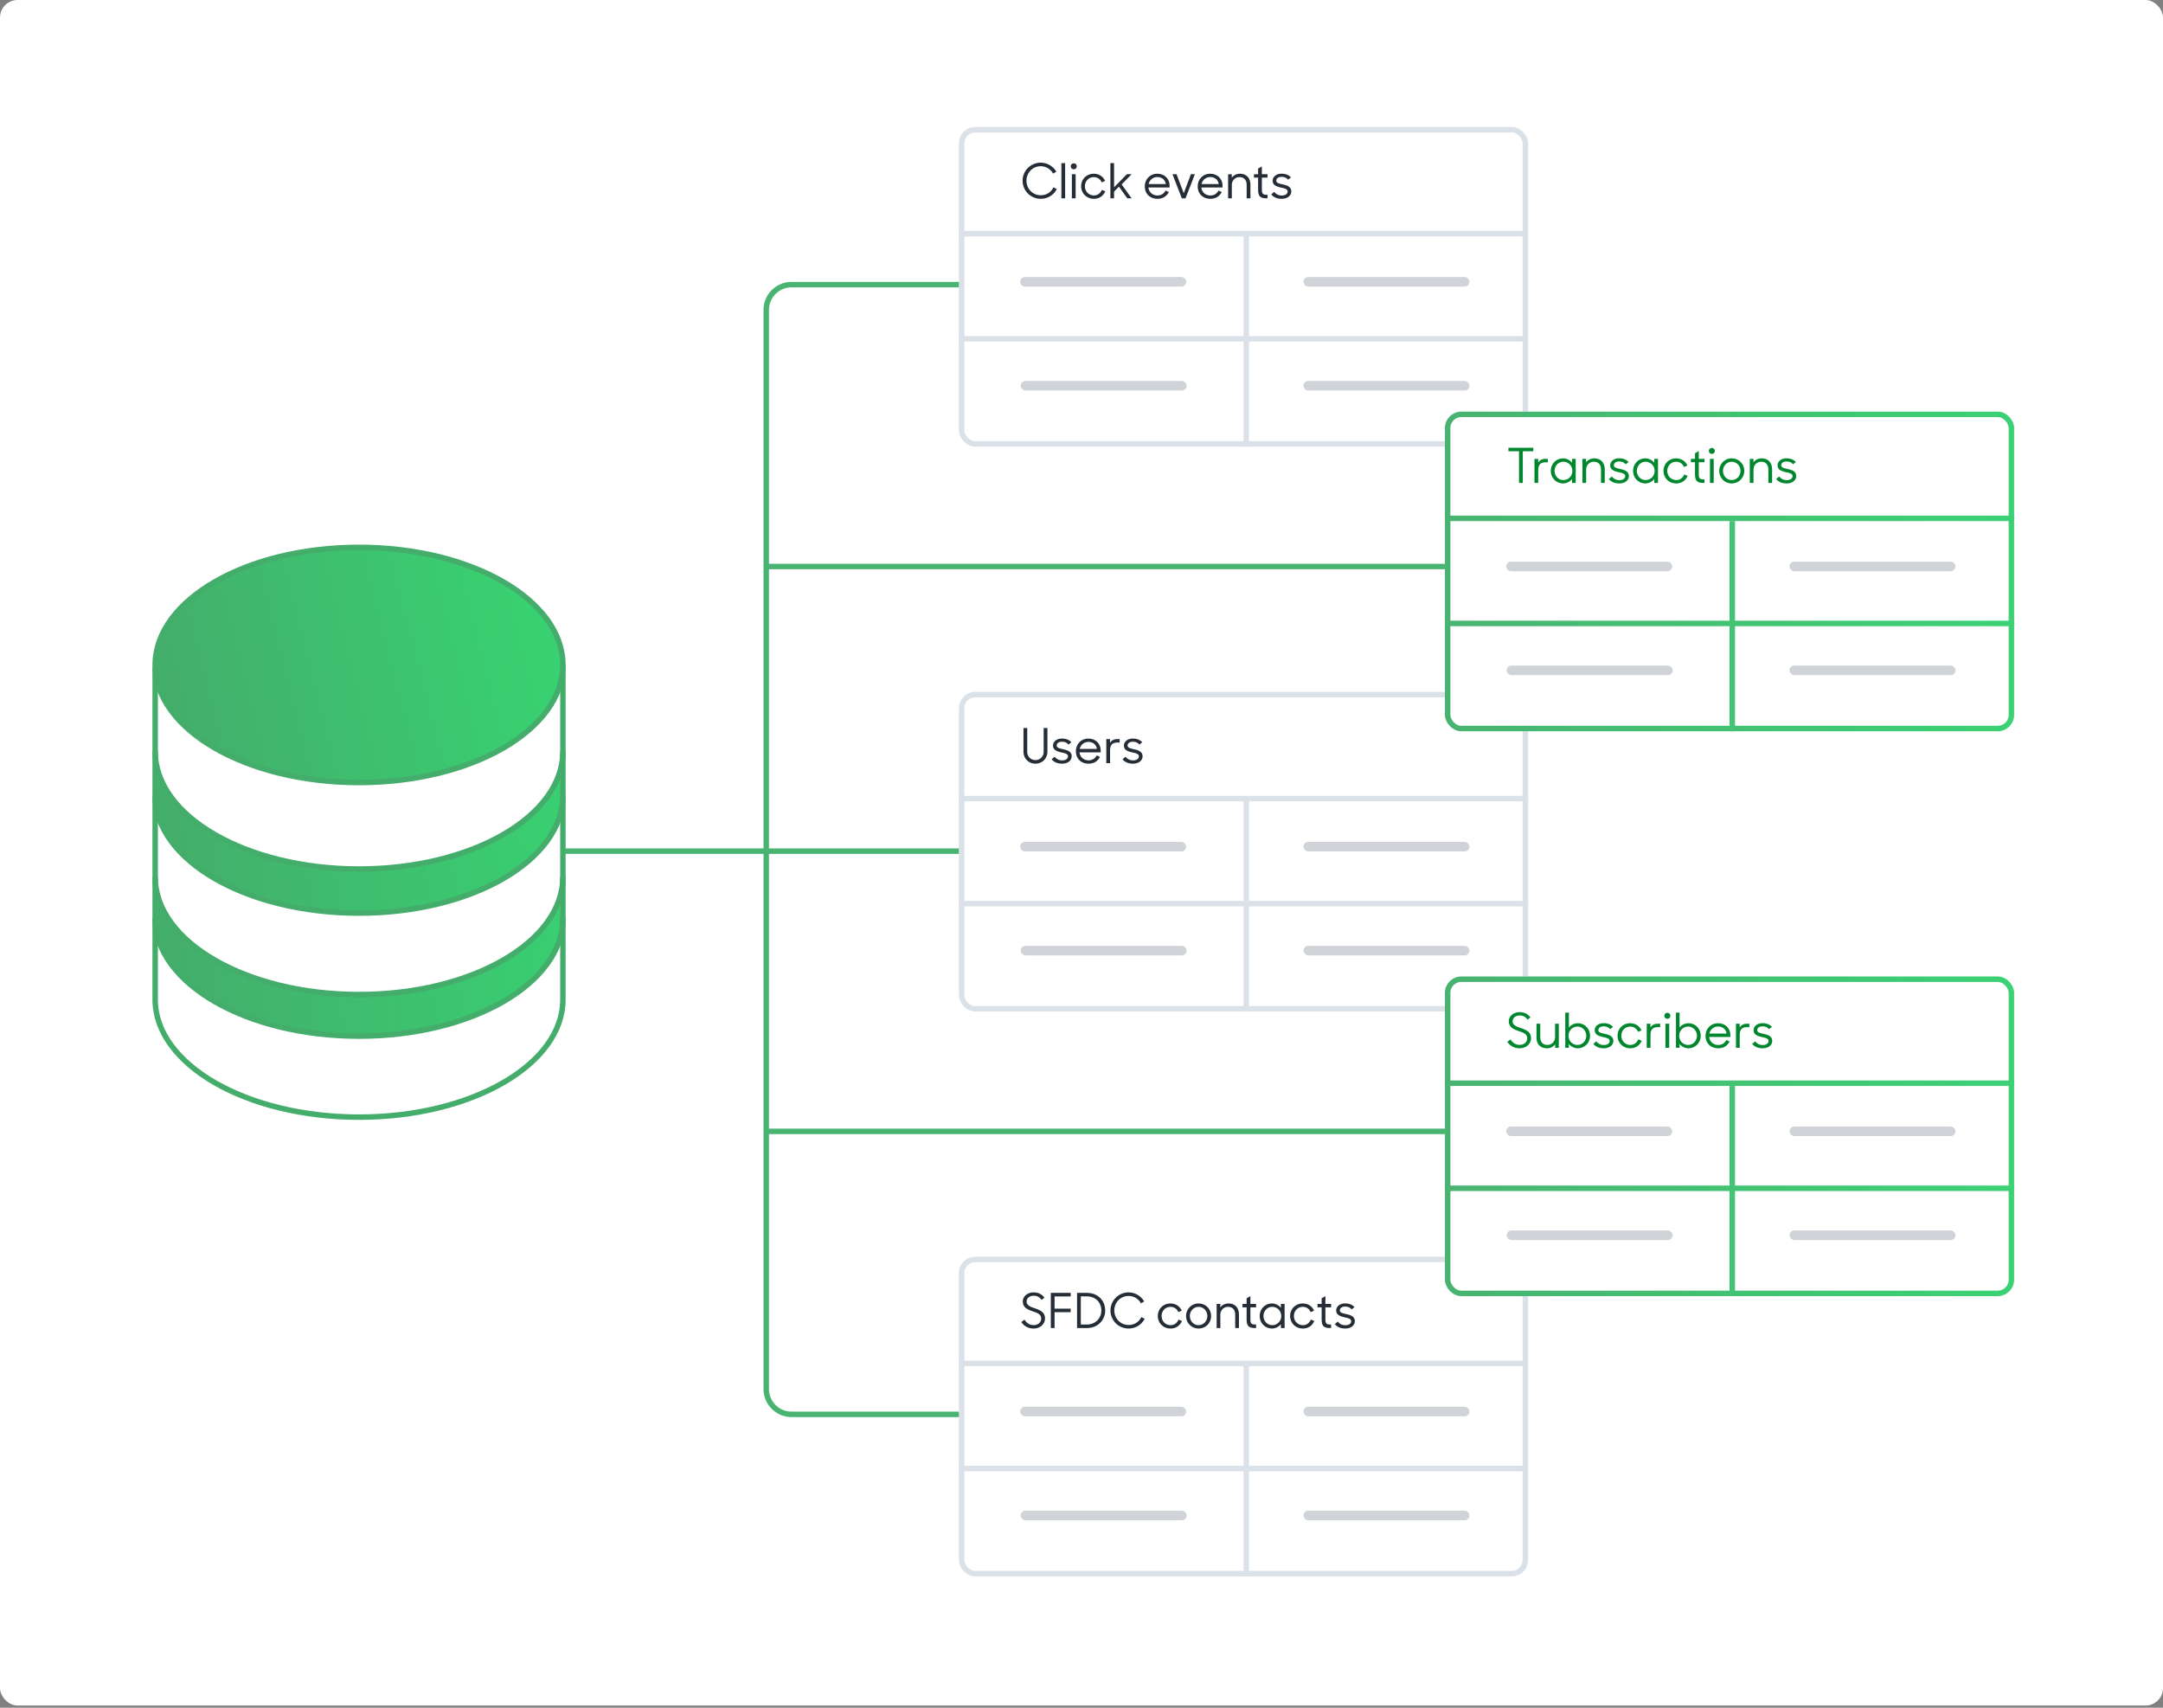<svg xmlns="http://www.w3.org/2000/svg" width="494" height="390" fill="none" viewBox="0 0 494 390">
  <rect x="0" y="0" width="494" height="390" fill="#808080" stroke="none"/>
  <rect width="494" height="389.5" fill="#fff" rx="4"/>
  <path fill="#fff" d="M128.559 151.692v76.579c0 14.833-20.85 26.855-46.559 26.855-25.709 0-46.56-12.022-46.56-26.855v-75.907"/>
  <path fill="url(#a)" d="M128.396 200.147c0 14.791-20.814 26.778-46.478 26.778-25.663 0-46.478-11.987-46.478-26.778v9.467c0 14.791 20.815 26.778 46.478 26.778 25.664 0 46.478-11.987 46.478-26.778v-9.467Z"/>
  <path fill="url(#b)" d="M128.396 171.561c0 14.791-20.814 26.778-46.478 26.778-25.663 0-46.478-11.987-46.478-26.778v10.036c0 14.791 20.815 26.778 46.478 26.778 25.664 0 46.478-11.987 46.478-26.778v-10.036Z"/>
  <ellipse cx="81.943" cy="151.89" fill="url(#c)" rx="46.502" ry="26.89"/>
  <path stroke="#44AD6B" stroke-miterlimit="10" stroke-width="1.25" d="M128.559 209.77c0 14.833-20.85 26.855-46.56 26.855-25.708 0-46.559-12.032-46.559-26.855m93.119-38.162c0 14.833-20.85 26.854-46.56 26.854-25.708 0-46.559-12.021-46.559-26.854"/>
  <path stroke="#44AD6B" stroke-miterlimit="10" stroke-width="1.25" d="M128.559 151.691v76.58c0 14.833-20.85 26.854-46.56 26.854-25.708 0-46.559-12.021-46.559-26.854v-75.907"/>
  <path stroke="#44AD6B" stroke-miterlimit="10" stroke-width="1.25" d="M128.559 200.276c0 14.833-20.85 26.854-46.56 26.854-25.708 0-46.559-12.021-46.559-26.854"/>
  <path stroke="#44AD6B" stroke-miterlimit="10" stroke-width="1.25" d="M35.44 181.673c0 14.833 20.851 26.854 46.56 26.854 25.709 0 46.559-12.021 46.559-26.854M82 178.709c25.714 0 46.559-12.023 46.559-26.855C128.559 137.023 107.714 125 82 125s-46.56 12.023-46.56 26.854c0 14.832 20.846 26.855 46.56 26.855Z"/>
  <rect width="128.75" height="71.75" x="219.625" y="287.625" fill="#fff" stroke="#DBE1E8" stroke-width="1.25" rx="3.115"/>
  <path stroke="#DBE1E8" stroke-width="1.25" d="M219 335.375h130m-130-24h130m-64.375.625v48"/>
  <rect width="37.908" height="2.187" x="233" y="321.263" fill="#D0D4D8" rx="1.093"/>
  <rect width="37.908" height="2.187" x="297.697" y="321.263" fill="#D0D4D8" rx="1.093"/>
  <rect width="37.908" height="2.187" x="233.105" y="345" fill="#D0D4D8" rx="1.093"/>
  <rect width="37.908" height="2.187" x="297.697" y="345" fill="#D0D4D8" rx="1.093"/>
  <path fill="#252D36" d="M236.091 303.4c-1.298 0-2.189-.55-2.838-1.474l.726-.55c.539.836 1.199 1.243 2.112 1.243 1.001 0 1.705-.638 1.705-1.518 0-.99-.957-1.298-1.958-1.639-1.1-.374-2.244-.836-2.244-2.233 0-1.166 1.056-2.079 2.464-2.079 1.133 0 1.903.451 2.486 1.21l-.682.506c-.407-.638-1.001-.957-1.815-.957-.902 0-1.584.572-1.584 1.32 0 .924.924 1.221 1.914 1.562 1.111.385 2.288.847 2.288 2.31 0 1.188-1.023 2.299-2.574 2.299Zm3.899-.11v-8.03h4.543v.814h-3.685v2.783h3.685v.814h-3.685v3.619h-.858Zm5.994 0v-8.03h2.244c2.497 0 4.18 1.738 4.18 4.015 0 2.288-1.782 4.015-4.147 4.015h-2.277Zm2.178-7.238h-1.32v6.435h1.353c1.947 0 3.333-1.386 3.333-3.212 0-1.837-1.298-3.223-3.366-3.223Zm9.579 7.348a4.127 4.127 0 0 1-4.125-4.125 4.127 4.127 0 0 1 4.125-4.125c1.529 0 2.86.836 3.575 2.068l-.737.429a3.215 3.215 0 0 0-2.838-1.683c-1.848 0-3.245 1.496-3.245 3.311s1.397 3.311 3.245 3.311c1.397 0 2.398-.737 2.926-1.804l.759.396c-.693 1.32-2.013 2.222-3.685 2.222Zm9.585 0c-1.683 0-2.893-1.276-2.893-2.86 0-1.65 1.265-2.86 2.882-2.86 1.199 0 2.167.671 2.574 1.639l-.77.33c-.341-.759-.957-1.199-1.815-1.199-1.155 0-2.013.935-2.013 2.09 0 1.155.869 2.09 2.057 2.09.913 0 1.507-.55 1.815-1.276l.781.33c-.44 1.001-1.309 1.716-2.618 1.716Zm6.412 0a2.824 2.824 0 0 1-2.849-2.86 2.824 2.824 0 0 1 2.849-2.86 2.834 2.834 0 0 1 2.86 2.86 2.834 2.834 0 0 1-2.86 2.86Zm0-.77c1.122 0 2.002-.935 2.002-2.09 0-1.155-.88-2.09-2.002-2.09-1.122 0-1.991.935-1.991 2.09 0 1.155.869 2.09 1.991 2.09Zm4.128.66v-5.5h.836v.814c.385-.561 1.045-.924 1.87-.924 1.474 0 2.387.968 2.387 2.552v3.058h-.858v-3.058c0-1.067-.55-1.782-1.65-1.782-1.001 0-1.738.792-1.738 1.793v3.047h-.847Zm5.9-4.73v-.77h.946v-1.298l.858-.473v1.771h1.298v.77h-1.298v2.618c0 1.122.209 1.309 1.298 1.309v.803h-.121c-1.606 0-2.035-.462-2.035-2.101v-2.629h-.946Zm6.751 4.84c-1.617 0-2.816-1.287-2.816-2.86s1.177-2.86 2.816-2.86c.704 0 1.551.363 2.024 1.012v-.902h.847v5.5h-.847v-.902c-.473.66-1.32 1.012-2.024 1.012Zm.044-.77c1.177 0 2.057-.935 2.057-2.09 0-1.144-.88-2.09-2.057-2.09-1.122 0-2.002.935-2.002 2.09 0 1.155.88 2.09 2.002 2.09Zm6.983.77c-1.683 0-2.893-1.276-2.893-2.86 0-1.65 1.265-2.86 2.882-2.86 1.199 0 2.167.671 2.574 1.639l-.77.33c-.341-.759-.957-1.199-1.815-1.199-1.155 0-2.013.935-2.013 2.09 0 1.155.869 2.09 2.057 2.09.913 0 1.507-.55 1.815-1.276l.781.33c-.44 1.001-1.309 1.716-2.618 1.716Zm3.355-4.84v-.77h.946v-1.298l.858-.473v1.771h1.298v.77h-1.298v2.618c0 1.122.209 1.309 1.298 1.309v.803h-.121c-1.606 0-2.035-.462-2.035-2.101v-2.629h-.946Zm6.326 4.84c-1.034 0-1.815-.341-2.376-.99l.671-.594c.451.528.979.836 1.749.836.869 0 1.32-.418 1.32-.924 0-.605-.792-.726-1.551-.902-.88-.209-1.87-.484-1.87-1.562 0-.825.77-1.595 2.035-1.595.891 0 1.628.275 2.145.847l-.649.528c-.374-.44-.814-.649-1.496-.649-.792 0-1.199.385-1.199.858 0 .561.638.649 1.485.858.913.209 1.936.495 1.936 1.617 0 .836-.726 1.672-2.2 1.672Z"/>
  <rect width="128.75" height="71.75" x="219.625" y="29.625" fill="#fff" stroke="#DBE1E8" stroke-width="1.25" rx="3.115"/>
  <path stroke="#DBE1E8" stroke-width="1.25" d="M219 77.375h130m-130-24h130M284.625 54v48"/>
  <rect width="37.908" height="2.187" x="233" y="63.263" fill="#D0D4D8" rx="1.093"/>
  <rect width="37.908" height="2.187" x="297.697" y="63.263" fill="#D0D4D8" rx="1.093"/>
  <rect width="37.908" height="2.187" x="233.105" y="87" fill="#D0D4D8" rx="1.093"/>
  <rect width="37.908" height="2.187" x="297.697" y="87" fill="#D0D4D8" rx="1.093"/>
  <path fill="#252D36" d="M237.675 45.4a4.127 4.127 0 0 1-4.125-4.125 4.127 4.127 0 0 1 4.125-4.125c1.529 0 2.86.836 3.575 2.068l-.737.429a3.215 3.215 0 0 0-2.838-1.683c-1.848 0-3.245 1.496-3.245 3.311s1.397 3.311 3.245 3.311c1.397 0 2.398-.737 2.926-1.804l.759.396c-.693 1.32-2.013 2.222-3.685 2.222Zm4.731-.11v-8.03h.858v8.03h-.858Zm2.395-5.5h.858v5.5h-.858v-5.5Zm-.242-1.815a.66.66 0 0 1 .671-.671c.396 0 .682.286.682.671a.665.665 0 0 1-.682.682c-.396 0-.671-.297-.671-.682Zm5.258 7.425c-1.683 0-2.893-1.276-2.893-2.86 0-1.65 1.265-2.86 2.882-2.86 1.199 0 2.167.671 2.574 1.639l-.77.33c-.341-.759-.957-1.199-1.815-1.199-1.155 0-2.013.935-2.013 2.09 0 1.155.869 2.09 2.057 2.09.913 0 1.507-.55 1.815-1.276l.781.33c-.44 1.001-1.309 1.716-2.618 1.716Zm7.644-.11-1.914-2.662-1.111 1.133v1.529h-.836v-8.03h.836v5.522l2.926-2.992h1.078l-2.277 2.332 2.288 3.168h-.99Zm6.89.11c-1.749 0-2.893-1.199-2.893-2.816 0-1.65 1.199-2.904 2.849-2.904 1.584 0 2.816 1.089 2.816 2.772v.363h-4.84c.11 1.089.968 1.826 2.068 1.826.891 0 1.518-.462 1.859-1.133l.737.363c-.506.957-1.364 1.529-2.596 1.529Zm-.044-4.961c-.99 0-1.76.671-1.98 1.595h3.927c-.154-.99-.88-1.595-1.947-1.595Zm5.607 4.851-2.134-5.5h.924l1.65 4.345 1.628-4.345h.913l-2.134 5.5h-.847Zm6.522.11c-1.749 0-2.893-1.199-2.893-2.816 0-1.65 1.199-2.904 2.849-2.904 1.584 0 2.816 1.089 2.816 2.772v.363h-4.84c.11 1.089.968 1.826 2.068 1.826.891 0 1.518-.462 1.859-1.133l.737.363c-.506.957-1.364 1.529-2.596 1.529Zm-.044-4.961c-.99 0-1.76.671-1.98 1.595h3.927c-.154-.99-.88-1.595-1.947-1.595Zm4.095 4.851v-5.5h.836v.814c.385-.561 1.045-.924 1.87-.924 1.474 0 2.387.968 2.387 2.552v3.058h-.858v-3.058c0-1.067-.55-1.782-1.65-1.782-1.001 0-1.738.792-1.738 1.793v3.047h-.847Zm5.9-4.73v-.77h.946v-1.298l.858-.473v1.771h1.298v.77h-1.298v2.618c0 1.122.209 1.309 1.298 1.309v.803h-.121c-1.606 0-2.035-.462-2.035-2.101V40.56h-.946Zm6.325 4.84c-1.034 0-1.815-.341-2.376-.99l.671-.594c.451.528.979.836 1.749.836.869 0 1.32-.418 1.32-.924 0-.605-.792-.726-1.551-.902-.88-.209-1.87-.484-1.87-1.562 0-.825.77-1.595 2.035-1.595.891 0 1.628.275 2.145.847l-.649.528c-.374-.44-.814-.649-1.496-.649-.792 0-1.199.385-1.199.858 0 .561.638.649 1.485.858.913.209 1.936.495 1.936 1.617 0 .836-.726 1.672-2.2 1.672Z"/>
  <rect width="128.75" height="71.75" x="219.625" y="158.625" fill="#fff" stroke="#DBE1E8" stroke-width="1.25" rx="3.115"/>
  <path stroke="#DBE1E8" stroke-width="1.25" d="M219 206.375h130m-130-24h130m-64.375.625v48"/>
  <rect width="37.908" height="2.187" x="233" y="192.263" fill="#D0D4D8" rx="1.093"/>
  <rect width="37.908" height="2.187" x="297.697" y="192.263" fill="#D0D4D8" rx="1.093"/>
  <rect width="37.908" height="2.187" x="233.105" y="216" fill="#D0D4D8" rx="1.093"/>
  <rect width="37.908" height="2.187" x="297.697" y="216" fill="#D0D4D8" rx="1.093"/>
  <path fill="#252D36" d="M236.476 174.4c-1.573 0-2.728-1.188-2.728-2.728v-5.412h.858v5.456c0 1.023.803 1.87 1.87 1.87a1.864 1.864 0 0 0 1.881-1.87v-5.456h.858v5.412c0 1.54-1.166 2.728-2.739 2.728Zm6.081 0c-1.034 0-1.815-.341-2.376-.99l.671-.594c.451.528.979.836 1.749.836.869 0 1.32-.418 1.32-.924 0-.605-.792-.726-1.551-.902-.88-.209-1.87-.484-1.87-1.562 0-.825.77-1.595 2.035-1.595.891 0 1.628.275 2.145.847l-.649.528c-.374-.44-.814-.649-1.496-.649-.792 0-1.199.385-1.199.858 0 .561.638.649 1.485.858.913.209 1.936.495 1.936 1.617 0 .836-.726 1.672-2.2 1.672Zm6.056 0c-1.749 0-2.893-1.199-2.893-2.816 0-1.65 1.199-2.904 2.849-2.904 1.584 0 2.816 1.089 2.816 2.772v.363h-4.84c.11 1.089.968 1.826 2.068 1.826.891 0 1.518-.462 1.859-1.133l.737.363c-.506.957-1.364 1.529-2.596 1.529Zm-.044-4.961c-.99 0-1.76.671-1.98 1.595h3.927c-.154-.99-.88-1.595-1.947-1.595Zm4.096 4.851v-5.5h.847v.858c.33-.55.913-.858 1.705-.858h.506v.792h-.539c-1.188 0-1.661.583-1.661 1.859v2.849h-.858Zm6.08.11c-1.034 0-1.815-.341-2.376-.99l.671-.594c.451.528.979.836 1.749.836.869 0 1.32-.418 1.32-.924 0-.605-.792-.726-1.551-.902-.88-.209-1.87-.484-1.87-1.562 0-.825.77-1.595 2.035-1.595.891 0 1.628.275 2.145.847l-.649.528c-.374-.44-.814-.649-1.496-.649-.792 0-1.199.385-1.199.858 0 .561.638.649 1.485.858.913.209 1.936.495 1.936 1.617 0 .836-.726 1.672-2.2 1.672Z"/>
  <rect width="130" height="73" x="330" y="94" fill="url(#d)" rx="3.74"/>
  <rect width="128.75" height="71.75" x="330.625" y="94.625" fill="url(#e)" stroke="url(#f)" stroke-width="1.25" rx="3.115"/>
  <path stroke="url(#g)" stroke-width="1.25" d="M330 118.375h130"/>
  <path stroke="url(#h)" stroke-width="1.25" d="M330 142.375h130"/>
  <path stroke="#43C374" stroke-width="1.25" d="M395.625 119v48"/>
  <rect width="37.908" height="2.187" x="344" y="128.263" fill="#D0D4D8" rx="1.093"/>
  <rect width="37.908" height="2.187" x="408.697" y="128.263" fill="#D0D4D8" rx="1.093"/>
  <rect width="37.908" height="2.187" x="344.105" y="152" fill="#D0D4D8" rx="1.093"/>
  <rect width="37.908" height="2.187" x="408.697" y="152" fill="#D0D4D8" rx="1.093"/>
  <path fill="#00872E" d="M346.926 110.29v-7.238h-2.42v-.792h5.687v.792h-2.409v7.238h-.858Zm3.526 0v-5.5h.847v.858c.33-.55.913-.858 1.705-.858h.506v.792h-.539c-1.188 0-1.661.583-1.661 1.859v2.849h-.858Zm6.549.11c-1.617 0-2.816-1.287-2.816-2.86s1.177-2.86 2.816-2.86c.704 0 1.551.363 2.024 1.012v-.902h.847v5.5h-.847v-.902c-.473.66-1.32 1.012-2.024 1.012Zm.044-.77c1.177 0 2.057-.935 2.057-2.09 0-1.144-.88-2.09-2.057-2.09-1.122 0-2.002.935-2.002 2.09 0 1.155.88 2.09 2.002 2.09Zm4.364.66v-5.5h.836v.814c.385-.561 1.045-.924 1.87-.924 1.474 0 2.387.968 2.387 2.552v3.058h-.858v-3.058c0-1.067-.55-1.782-1.65-1.782-1.001 0-1.738.792-1.738 1.793v3.047h-.847Zm8.401.11c-1.034 0-1.815-.341-2.376-.99l.671-.594c.451.528.979.836 1.749.836.869 0 1.32-.418 1.32-.924 0-.605-.792-.726-1.551-.902-.88-.209-1.87-.484-1.87-1.562 0-.825.77-1.595 2.035-1.595.891 0 1.628.275 2.145.847l-.649.528c-.374-.44-.814-.649-1.496-.649-.792 0-1.199.385-1.199.858 0 .561.638.649 1.485.858.913.209 1.936.495 1.936 1.617 0 .836-.726 1.672-2.2 1.672Zm5.979 0c-1.617 0-2.816-1.287-2.816-2.86s1.177-2.86 2.816-2.86c.704 0 1.551.363 2.024 1.012v-.902h.847v5.5h-.847v-.902c-.473.66-1.32 1.012-2.024 1.012Zm.044-.77c1.177 0 2.057-.935 2.057-2.09 0-1.144-.88-2.09-2.057-2.09-1.122 0-2.002.935-2.002 2.09 0 1.155.88 2.09 2.002 2.09Zm6.984.77c-1.683 0-2.893-1.276-2.893-2.86 0-1.65 1.265-2.86 2.882-2.86 1.199 0 2.167.671 2.574 1.639l-.77.33c-.341-.759-.957-1.199-1.815-1.199-1.155 0-2.013.935-2.013 2.09 0 1.155.869 2.09 2.057 2.09.913 0 1.507-.55 1.815-1.276l.781.33c-.44 1.001-1.309 1.716-2.618 1.716Zm3.355-4.84v-.77h.946v-1.298l.858-.473v1.771h1.298v.77h-1.298v2.618c0 1.122.209 1.309 1.298 1.309v.803h-.121c-1.606 0-2.035-.462-2.035-2.101v-2.629h-.946Zm4.359-.77h.858v5.5h-.858v-5.5Zm-.242-1.815a.66.66 0 0 1 .671-.671c.396 0 .682.286.682.671a.665.665 0 0 1-.682.682c-.396 0-.671-.297-.671-.682Zm5.213 7.425a2.824 2.824 0 0 1-2.849-2.86 2.824 2.824 0 0 1 2.849-2.86 2.834 2.834 0 0 1 2.86 2.86 2.834 2.834 0 0 1-2.86 2.86Zm0-.77c1.122 0 2.002-.935 2.002-2.09 0-1.155-.88-2.09-2.002-2.09-1.122 0-1.991.935-1.991 2.09 0 1.155.869 2.09 1.991 2.09Zm4.128.66v-5.5h.836v.814c.385-.561 1.045-.924 1.87-.924 1.474 0 2.387.968 2.387 2.552v3.058h-.858v-3.058c0-1.067-.55-1.782-1.65-1.782-1.001 0-1.738.792-1.738 1.793v3.047h-.847Zm8.401.11c-1.034 0-1.815-.341-2.376-.99l.671-.594c.451.528.979.836 1.749.836.869 0 1.32-.418 1.32-.924 0-.605-.792-.726-1.551-.902-.88-.209-1.87-.484-1.87-1.562 0-.825.77-1.595 2.035-1.595.891 0 1.628.275 2.145.847l-.649.528c-.374-.44-.814-.649-1.496-.649-.792 0-1.199.385-1.199.858 0 .561.638.649 1.485.858.913.209 1.936.495 1.936 1.617 0 .836-.726 1.672-2.2 1.672Z"/>
  <rect width="130" height="73" x="330" y="223" fill="url(#i)" rx="3.74"/>
  <rect width="128.75" height="71.75" x="330.625" y="223.625" fill="url(#j)" stroke="url(#k)" stroke-width="1.25" rx="3.115"/>
  <path stroke="url(#l)" stroke-width="1.25" d="M330 247.375h130"/>
  <path stroke="url(#m)" stroke-width="1.25" d="M330 271.375h130"/>
  <path stroke="#43C374" stroke-width="1.25" d="M395.625 248v48"/>
  <rect width="37.908" height="2.187" x="344" y="257.263" fill="#D0D4D8" rx="1.093"/>
  <rect width="37.908" height="2.187" x="408.697" y="257.263" fill="#D0D4D8" rx="1.093"/>
  <rect width="37.908" height="2.187" x="344.105" y="281" fill="#D0D4D8" rx="1.093"/>
  <rect width="37.908" height="2.187" x="408.697" y="281" fill="#D0D4D8" rx="1.093"/>
  <path fill="#00872E" d="M347.091 239.4c-1.298 0-2.189-.55-2.838-1.474l.726-.55c.539.836 1.199 1.243 2.112 1.243 1.001 0 1.705-.638 1.705-1.518 0-.99-.957-1.298-1.958-1.639-1.1-.374-2.244-.836-2.244-2.233 0-1.166 1.056-2.079 2.464-2.079 1.133 0 1.903.451 2.486 1.21l-.682.506c-.407-.638-1.001-.957-1.815-.957-.902 0-1.584.572-1.584 1.32 0 .924.924 1.221 1.914 1.562 1.111.385 2.288.847 2.288 2.31 0 1.188-1.023 2.299-2.574 2.299Zm6.253 0c-1.606 0-2.431-.968-2.431-2.552v-3.058h.858v3.058c0 1.067.55 1.782 1.65 1.782 1.001 0 1.738-.792 1.738-1.793v-3.047h.847v5.5h-.836v-.814c-.385.561-1.034.924-1.826.924Zm6.982 0c-.715 0-1.562-.352-2.024-1.012v.902h-.814v-8.03h.825v3.421c.462-.649 1.298-1.001 2.013-1.001 1.639 0 2.816 1.287 2.816 2.86s-1.199 2.86-2.816 2.86Zm-.044-.77c1.122 0 2.002-.935 2.002-2.09 0-1.155-.88-2.09-2.002-2.09-1.177 0-2.057.946-2.057 2.09 0 1.155.88 2.09 2.057 2.09Zm5.983.77c-1.034 0-1.815-.341-2.376-.99l.671-.594c.451.528.979.836 1.749.836.869 0 1.32-.418 1.32-.924 0-.605-.792-.726-1.551-.902-.88-.209-1.87-.484-1.87-1.562 0-.825.77-1.595 2.035-1.595.891 0 1.628.275 2.145.847l-.649.528c-.374-.44-.814-.649-1.496-.649-.792 0-1.199.385-1.199.858 0 .561.638.649 1.485.858.913.209 1.936.495 1.936 1.617 0 .836-.726 1.672-2.2 1.672Zm6.056 0c-1.683 0-2.893-1.276-2.893-2.86 0-1.65 1.265-2.86 2.882-2.86 1.199 0 2.167.671 2.574 1.639l-.77.33c-.341-.759-.957-1.199-1.815-1.199-1.155 0-2.013.935-2.013 2.09 0 1.155.869 2.09 2.057 2.09.913 0 1.507-.55 1.815-1.276l.781.33c-.44 1.001-1.309 1.716-2.618 1.716Zm3.772-.11v-5.5h.847v.858c.33-.55.913-.858 1.705-.858h.506v.792h-.539c-1.188 0-1.661.583-1.661 1.859v2.849h-.858Zm4.276-5.5h.858v5.5h-.858v-5.5Zm-.242-1.815a.66.66 0 0 1 .671-.671c.396 0 .682.286.682.671a.665.665 0 0 1-.682.682c-.396 0-.671-.297-.671-.682Zm5.476 7.425c-.715 0-1.562-.352-2.024-1.012v.902h-.814v-8.03h.825v3.421c.462-.649 1.298-1.001 2.013-1.001 1.639 0 2.816 1.287 2.816 2.86s-1.199 2.86-2.816 2.86Zm-.044-.77c1.122 0 2.002-.935 2.002-2.09 0-1.155-.88-2.09-2.002-2.09-1.177 0-2.057.946-2.057 2.09 0 1.155.88 2.09 2.057 2.09Zm6.861.77c-1.749 0-2.893-1.199-2.893-2.816 0-1.65 1.199-2.904 2.849-2.904 1.584 0 2.816 1.089 2.816 2.772v.363h-4.84c.11 1.089.968 1.826 2.068 1.826.891 0 1.518-.462 1.859-1.133l.737.363c-.506.957-1.364 1.529-2.596 1.529Zm-.044-4.961c-.99 0-1.76.671-1.98 1.595h3.927c-.154-.99-.88-1.595-1.947-1.595Zm4.095 4.851v-5.5h.847v.858c.33-.55.913-.858 1.705-.858h.506v.792h-.539c-1.188 0-1.661.583-1.661 1.859v2.849h-.858Zm6.081.11c-1.034 0-1.815-.341-2.376-.99l.671-.594c.451.528.979.836 1.749.836.869 0 1.32-.418 1.32-.924 0-.605-.792-.726-1.551-.902-.88-.209-1.87-.484-1.87-1.562 0-.825.77-1.595 2.035-1.595.891 0 1.628.275 2.145.847l-.649.528c-.374-.44-.814-.649-1.496-.649-.792 0-1.199.385-1.199.858 0 .561.638.649 1.485.858.913.209 1.936.495 1.936 1.617 0 .836-.726 1.672-2.2 1.672Z"/>
  <path stroke="#49B471" stroke-width="1.25" d="M219 323h-38.212a5.789 5.789 0 0 1-5.788-5.788V70.788A5.789 5.789 0 0 1 180.788 65H219m-44 64.375h155m-201 65h90m-44 64h155"/>
  <defs>
    <linearGradient id="a" x1="131.296" x2="35.359" y1="205.274" y2="218.251" gradientUnits="userSpaceOnUse">
      <stop stop-color="#38D071"/>
      <stop offset="1" stop-color="#44AD6B"/>
    </linearGradient>
    <linearGradient id="b" x1="131.296" x2="35.358" y1="176.395" y2="189.611" gradientUnits="userSpaceOnUse">
      <stop stop-color="#38D171"/>
      <stop offset="1" stop-color="#44AD6B"/>
    </linearGradient>
    <linearGradient id="c" x1="35.44" x2="119.63" y1="156.577" y2="135.279" gradientUnits="userSpaceOnUse">
      <stop stop-color="#44AD6B"/>
      <stop offset="1" stop-color="#38D171"/>
    </linearGradient>
    <linearGradient id="d" x1="330" x2="460" y1="167" y2="167" gradientUnits="userSpaceOnUse">
      <stop stop-color="#fff"/>
      <stop offset="1" stop-color="#fff" stop-opacity="0"/>
    </linearGradient>
    <linearGradient id="e" x1="330" x2="460" y1="167" y2="167" gradientUnits="userSpaceOnUse">
      <stop stop-color="#fff"/>
      <stop offset="1" stop-color="#fff" stop-opacity="0"/>
    </linearGradient>
    <linearGradient id="f" x1="330" x2="460" y1="167" y2="167" gradientUnits="userSpaceOnUse">
      <stop stop-color="#48B370"/>
      <stop offset="1" stop-color="#3BD174"/>
    </linearGradient>
    <linearGradient id="g" x1="331" x2="459" y1="120" y2="120" gradientUnits="userSpaceOnUse">
      <stop stop-color="#49B471"/>
      <stop offset="1" stop-color="#3CD175"/>
    </linearGradient>
    <linearGradient id="h" x1="331" x2="459" y1="144" y2="144" gradientUnits="userSpaceOnUse">
      <stop stop-color="#49B471"/>
      <stop offset="1" stop-color="#3CD175"/>
    </linearGradient>
    <linearGradient id="i" x1="330" x2="460" y1="296" y2="296" gradientUnits="userSpaceOnUse">
      <stop stop-color="#fff"/>
      <stop offset="1" stop-color="#fff" stop-opacity="0"/>
    </linearGradient>
    <linearGradient id="j" x1="330" x2="460" y1="296" y2="296" gradientUnits="userSpaceOnUse">
      <stop stop-color="#fff"/>
      <stop offset="1" stop-color="#fff" stop-opacity="0"/>
    </linearGradient>
    <linearGradient id="k" x1="330" x2="460" y1="296" y2="296" gradientUnits="userSpaceOnUse">
      <stop stop-color="#48B370"/>
      <stop offset="1" stop-color="#3BD174"/>
    </linearGradient>
    <linearGradient id="l" x1="331" x2="459" y1="249" y2="249" gradientUnits="userSpaceOnUse">
      <stop stop-color="#49B471"/>
      <stop offset="1" stop-color="#3CD175"/>
    </linearGradient>
    <linearGradient id="m" x1="331" x2="459" y1="273" y2="273" gradientUnits="userSpaceOnUse">
      <stop stop-color="#49B471"/>
      <stop offset="1" stop-color="#3CD175"/>
    </linearGradient>
  </defs>
</svg>